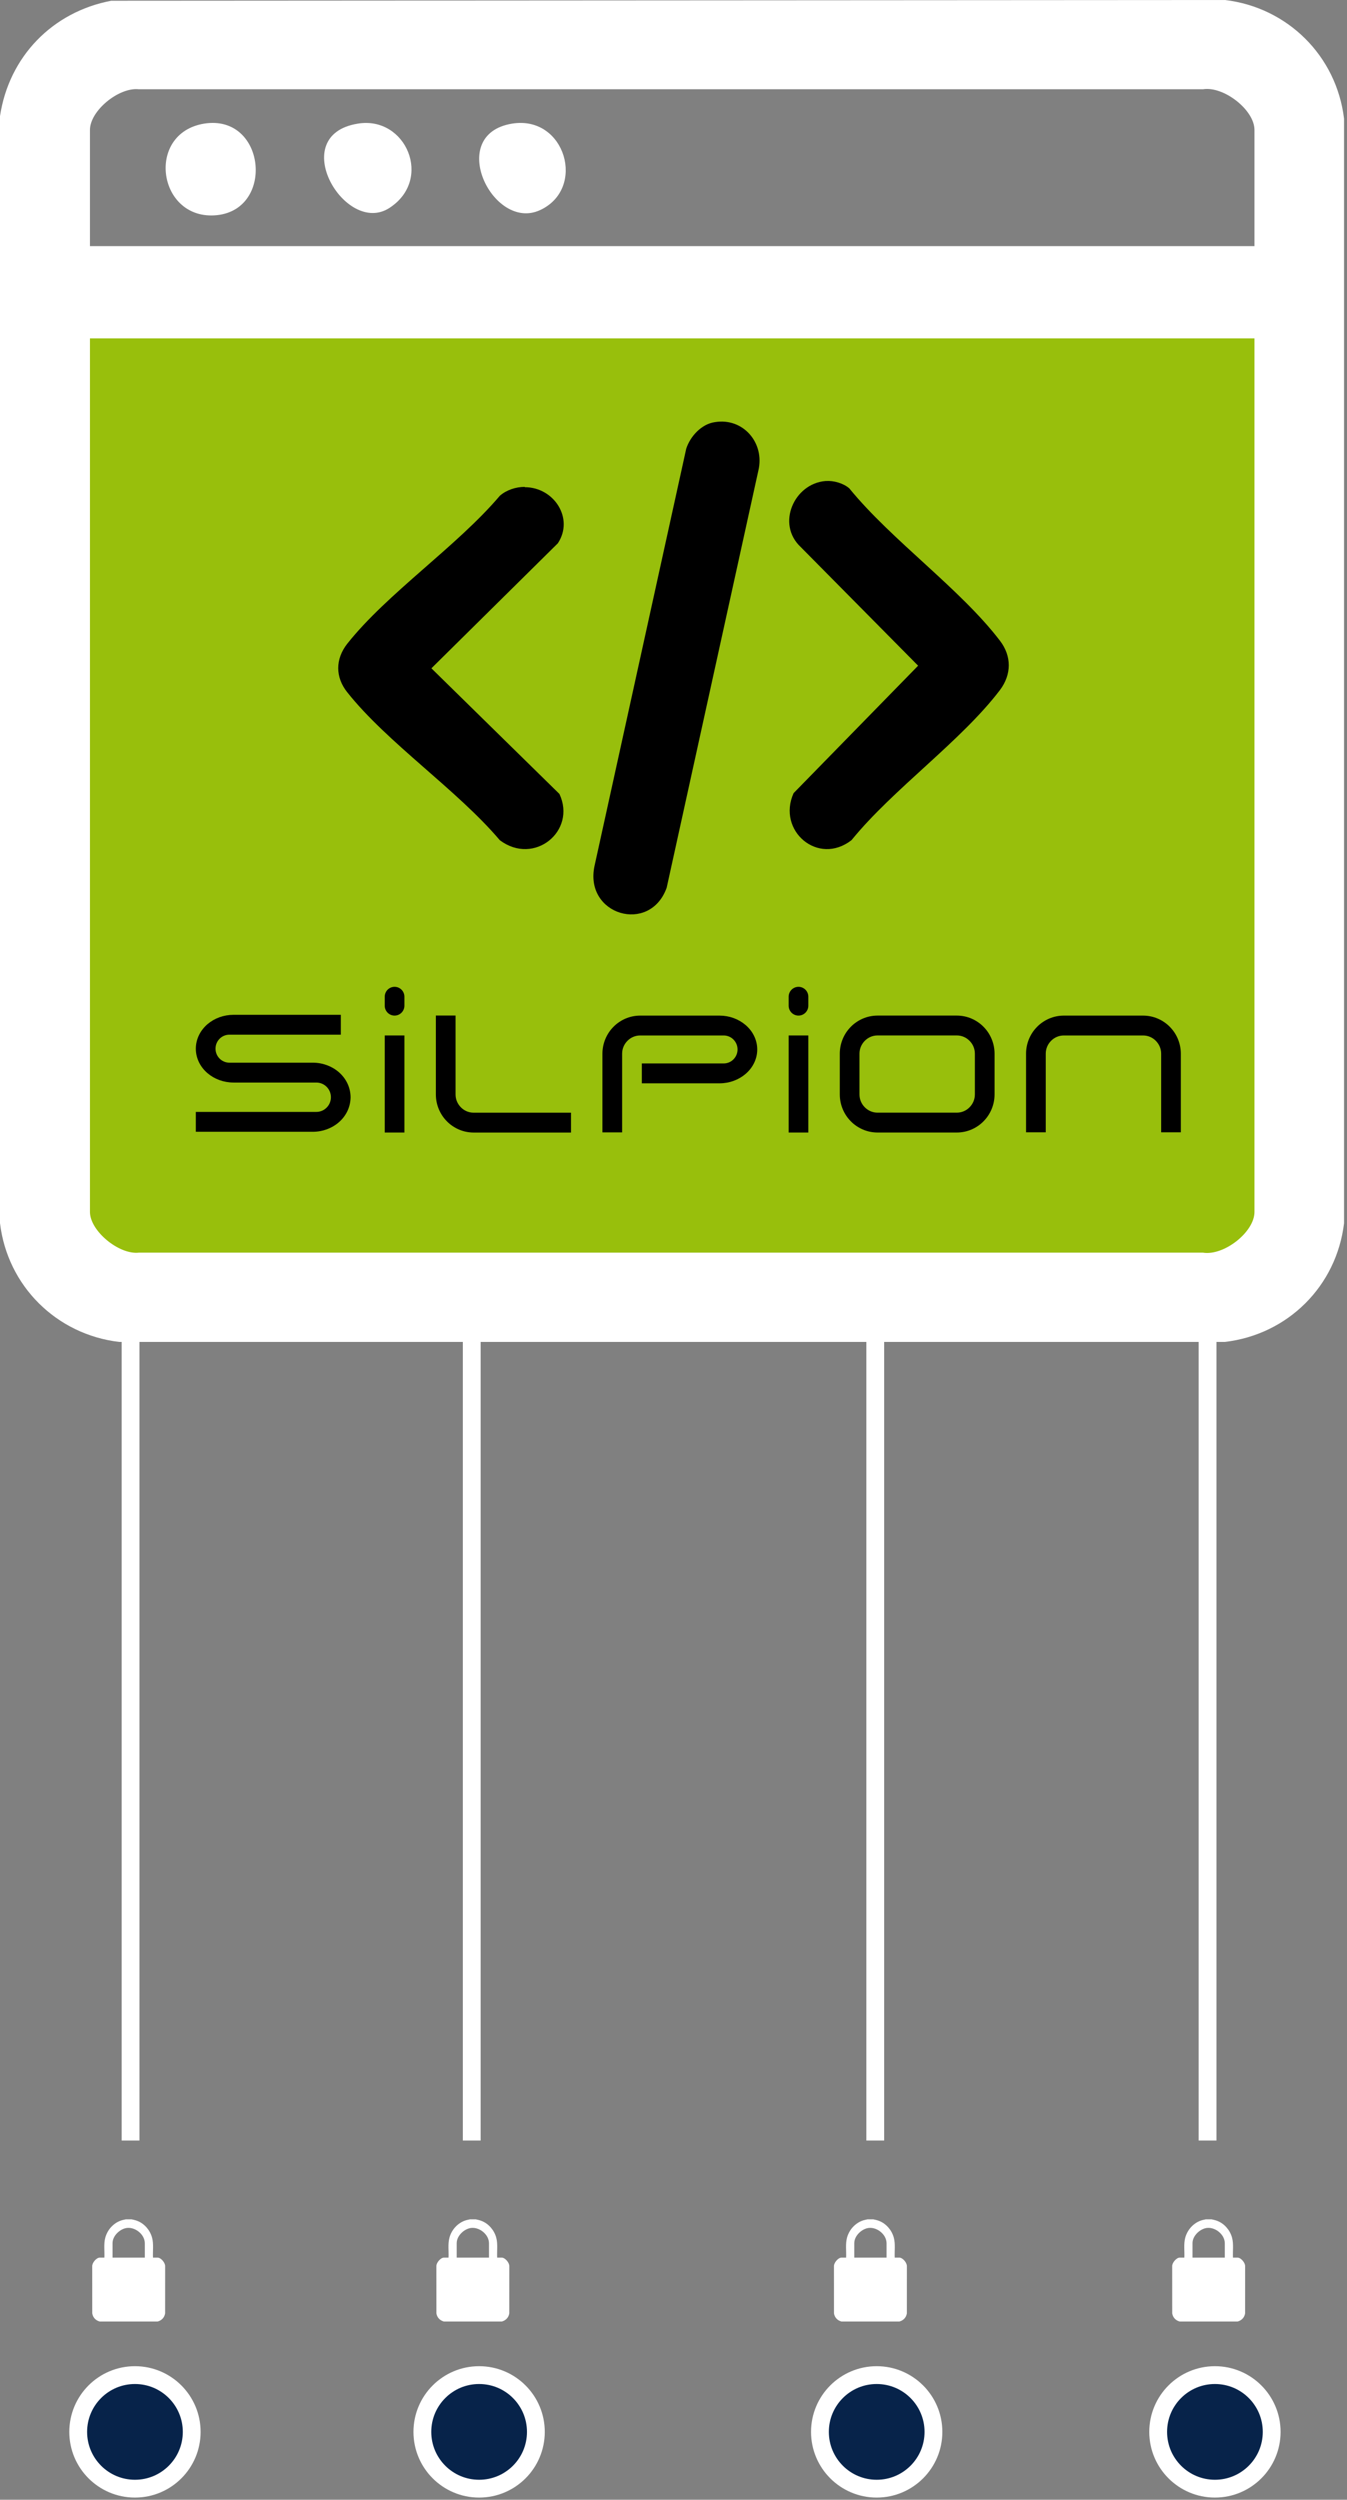 <svg width="227" height="421" viewBox="0 0 227 421" fill="none" xmlns="http://www.w3.org/2000/svg">
<rect x="0" y="0" width="227" height="421" fill="#808080" stroke="none"/>
<rect x="12" y="53" width="205" height="160" fill="#98BF0C"/>
<path d="M18.807 0.126L206.438 0C217.005 1.258 225.245 9.435 226.503 20.002V205.998C225.245 216.565 217.068 224.742 206.438 226H20.065C9.498 224.742 1.258 216.565 0 205.998V19.562C1.51 9.561 8.806 2.013 18.744 0.126H18.807ZM211.407 41.451V21.889C211.407 18.493 206.187 14.467 202.727 15.033H23.399C20.065 14.656 15.159 18.618 15.159 21.889V41.451H211.407ZM211.407 56.987H15.159V204.111C15.159 207.319 20.065 211.344 23.399 210.967H202.727C206.249 211.533 211.407 207.507 211.407 204.111V56.987Z" fill="white"/>
<path d="M120.483 71.093C125.22 70.311 128.927 74.587 127.795 79.279L112.348 149.514C109.516 157.387 98.394 154.102 100.196 145.812L115.643 75.577C116.312 73.492 118.218 71.406 120.483 71.093Z" fill="black"/>
<path d="M139.165 81.014C140.457 80.91 142.163 81.381 143.145 82.271C150.279 91.015 161.858 99.182 168.527 107.926C170.491 110.491 170.491 113.58 168.527 116.198C161.962 124.837 150.537 132.848 143.507 141.487C137.872 145.885 130.893 139.916 133.737 133.581L154.724 112.114L134.926 92.114C130.79 88.24 133.84 81.433 139.113 81.014H139.165Z" fill="black"/>
<path d="M88.431 82.052C93.373 82.052 96.774 87.316 94.011 91.496L72.702 112.554L94.277 133.715C97.199 139.96 90.026 145.843 84.234 141.508C77.007 132.992 65.263 125.096 58.514 116.58C56.495 114.051 56.495 111.006 58.514 108.425C65.263 99.909 77.007 92.013 84.234 83.497C85.349 82.516 86.944 82 88.431 82V82.052Z" fill="black"/>
<path d="M86.3 20.82C95.295 19.373 98.88 31.827 90.955 35.412C83.029 38.998 75.104 22.644 86.3 20.82Z" fill="white"/>
<path d="M60.321 20.819C68.435 19.498 73.027 30.254 65.605 35.034C58.182 39.814 48.118 22.768 60.321 20.819Z" fill="white"/>
<path d="M34.404 20.82C44.72 19.185 46.355 35.162 36.606 36.231C26.605 37.3 24.403 22.456 34.404 20.82Z" fill="white"/>
<circle cx="22.743" cy="409.568" r="9.564" fill="#07234A" stroke="white" stroke-width="3"/>
<path d="M22.166 373.766C22.505 373.838 22.841 373.915 23.166 374.043C24.348 374.511 25.286 375.589 25.63 376.866C25.919 377.937 25.726 379.115 25.782 380.219H26.566C27.117 380.219 27.861 381.084 27.831 381.68L27.827 389.611C27.71 390.318 27.233 390.801 26.582 390.976H16.789C16.138 390.801 15.661 390.318 15.545 389.611L15.54 381.68C15.511 381.084 16.255 380.219 16.805 380.219H17.589C17.646 379.115 17.452 377.936 17.741 376.866C18.126 375.438 19.228 374.3 20.59 373.909L21.205 373.766H22.166ZM24.406 380.219V377.816C24.406 376.312 22.819 375.089 21.45 375.215C20.288 375.322 18.965 376.5 18.965 377.782V380.219H24.406Z" fill="white"/>
<circle cx="80.743" cy="409.568" r="9.564" fill="#07234A" stroke="white" stroke-width="3"/>
<path d="M80.165 373.766C80.505 373.838 80.841 373.915 81.165 374.043C82.348 374.511 83.286 375.589 83.63 376.866C83.919 377.937 83.726 379.115 83.782 380.219H84.566C85.117 380.219 85.861 381.084 85.831 381.68L85.827 389.611C85.71 390.318 85.233 390.801 84.582 390.976H74.789C74.138 390.801 73.661 390.318 73.545 389.611L73.54 381.68C73.511 381.084 74.255 380.219 74.805 380.219H75.589C75.646 379.115 75.452 377.936 75.741 376.866C76.126 375.438 77.228 374.3 78.59 373.909L79.205 373.766H80.165ZM82.406 380.219V377.816C82.406 376.312 80.819 375.089 79.45 375.215C78.288 375.322 76.965 376.5 76.965 377.782V380.219H82.406Z" fill="white"/>
<circle cx="147.743" cy="409.568" r="9.564" fill="#07234A" stroke="white" stroke-width="3"/>
<path d="M147.165 373.766C147.505 373.838 147.841 373.915 148.166 374.043C149.348 374.511 150.286 375.589 150.63 376.866C150.919 377.937 150.726 379.115 150.782 380.219H151.566C152.117 380.219 152.861 381.084 152.831 381.68L152.827 389.611C152.71 390.318 152.233 390.801 151.582 390.976H141.789C141.138 390.801 140.661 390.318 140.545 389.611L140.54 381.68C140.511 381.084 141.255 380.219 141.805 380.219H142.589C142.646 379.115 142.452 377.936 142.741 376.866C143.126 375.438 144.228 374.3 145.59 373.909L146.205 373.766H147.165ZM149.406 380.219V377.816C149.406 376.312 147.819 375.089 146.45 375.215C145.288 375.322 143.965 376.5 143.965 377.782V380.219H149.406Z" fill="white"/>
<circle cx="204.743" cy="409.568" r="9.564" fill="#07234A" stroke="white" stroke-width="3"/>
<path d="M204.165 373.766C204.505 373.838 204.841 373.915 205.166 374.043C206.348 374.511 207.286 375.589 207.63 376.866C207.919 377.937 207.726 379.115 207.782 380.219H208.566C209.117 380.219 209.861 381.084 209.831 381.68L209.827 389.611C209.71 390.318 209.233 390.801 208.582 390.976H198.789C198.138 390.801 197.661 390.318 197.545 389.611L197.54 381.68C197.511 381.084 198.255 380.219 198.805 380.219H199.589C199.646 379.115 199.452 377.936 199.741 376.866C200.126 375.438 201.228 374.3 202.59 373.909L203.205 373.766H204.165ZM206.406 380.219V377.816C206.406 376.312 204.819 375.089 203.45 375.215C202.288 375.322 200.965 376.5 200.965 377.782V380.219H206.406Z" fill="white"/>
<path d="M203.5 216.5V360.5M22 218.5V360.5M147.5 220.5V360.5M79.5 220.5V360.5" stroke="white" stroke-width="3"/>
<path d="M66.494 171.041C67.41 171.041 68.152 170.291 68.152 169.37V167.867C68.152 166.943 67.41 166.195 66.494 166.195C65.577 166.195 64.836 166.946 64.836 167.867V169.37C64.836 170.294 65.577 171.041 66.494 171.041Z" fill="black"/>
<path d="M134.564 171.041C135.481 171.041 136.222 170.291 136.222 169.37V167.867C136.222 166.943 135.478 166.195 134.564 166.195C133.651 166.195 132.906 166.946 132.906 167.867V169.37C132.906 170.294 133.648 171.041 134.564 171.041Z" fill="black"/>
<path d="M52.721 178.972H38.657C37.366 178.972 36.322 177.917 36.319 176.618V176.612C36.319 175.311 37.366 174.255 38.657 174.255H57.436V170.91H39.36C37.679 170.91 36.133 171.495 34.963 172.492C33.803 173.488 33 174.958 33 176.618C33 178.275 33.803 179.748 34.966 180.736C36.135 181.735 37.682 182.315 39.362 182.318H53.312C54.667 182.318 55.767 183.423 55.767 184.789C55.767 186.156 54.667 187.264 53.312 187.264H33V190.609H52.721C56.07 190.609 59.036 188.194 59.083 184.789C59.036 181.388 56.07 178.975 52.721 178.972Z" fill="black"/>
<path d="M76.772 171.031V184.326C76.772 185.168 77.111 185.927 77.666 186.489C78.227 187.052 78.98 187.394 79.816 187.394H96.226V190.739H79.816C76.3 190.728 73.464 187.87 73.453 184.326V171.031H76.772Z" fill="black"/>
<path d="M125.64 172.625C124.471 171.625 122.924 171.046 121.244 171.043H107.883C104.37 171.054 101.532 173.912 101.523 177.456V190.711H104.842V177.456C104.842 176.614 105.181 175.855 105.736 175.292C106.297 174.73 107.05 174.388 107.886 174.388H121.955C123.246 174.388 124.293 175.444 124.293 176.745C124.293 178.047 123.246 179.102 121.955 179.102H108.164V182.448H121.25C122.93 182.448 124.477 181.863 125.646 180.866C126.809 179.878 127.615 178.405 127.612 176.748C127.612 175.088 126.809 173.618 125.646 172.627L125.64 172.625Z" fill="black"/>
<path d="M161.244 171.039H147.886C144.37 171.05 141.535 173.908 141.523 177.452V184.322C141.535 187.866 144.37 190.724 147.886 190.735H161.244C164.76 190.724 167.595 187.866 167.606 184.322V177.452C167.595 173.908 164.76 171.05 161.244 171.039ZM164.288 184.322C164.288 185.165 163.949 185.923 163.393 186.486C162.833 187.049 162.08 187.39 161.244 187.39H147.886C147.05 187.39 146.297 187.049 145.736 186.486C145.178 185.923 144.842 185.165 144.842 184.322V177.452C144.842 176.61 145.181 175.851 145.736 175.289C146.297 174.726 147.05 174.384 147.886 174.384H161.244C162.08 174.384 162.833 174.726 163.393 175.289C163.949 175.851 164.288 176.61 164.288 177.452V184.322Z" fill="black"/>
<path d="M198.997 190.697V177.456C198.989 173.912 196.15 171.054 192.637 171.043H179.277C175.761 171.054 172.925 173.912 172.914 177.456V190.697H176.233V177.456C176.233 176.614 176.572 175.855 177.127 175.292C177.688 174.73 178.441 174.388 179.277 174.388H192.637C193.473 174.388 194.226 174.73 194.784 175.292C195.34 175.855 195.681 176.614 195.681 177.456V190.697H198.997Z" fill="black"/>
<path d="M68.152 174.387H64.836V190.735H68.152V174.387Z" fill="black"/>
<path d="M136.222 174.387H132.906V190.735H136.222V174.387Z" fill="black"/>
</svg>
